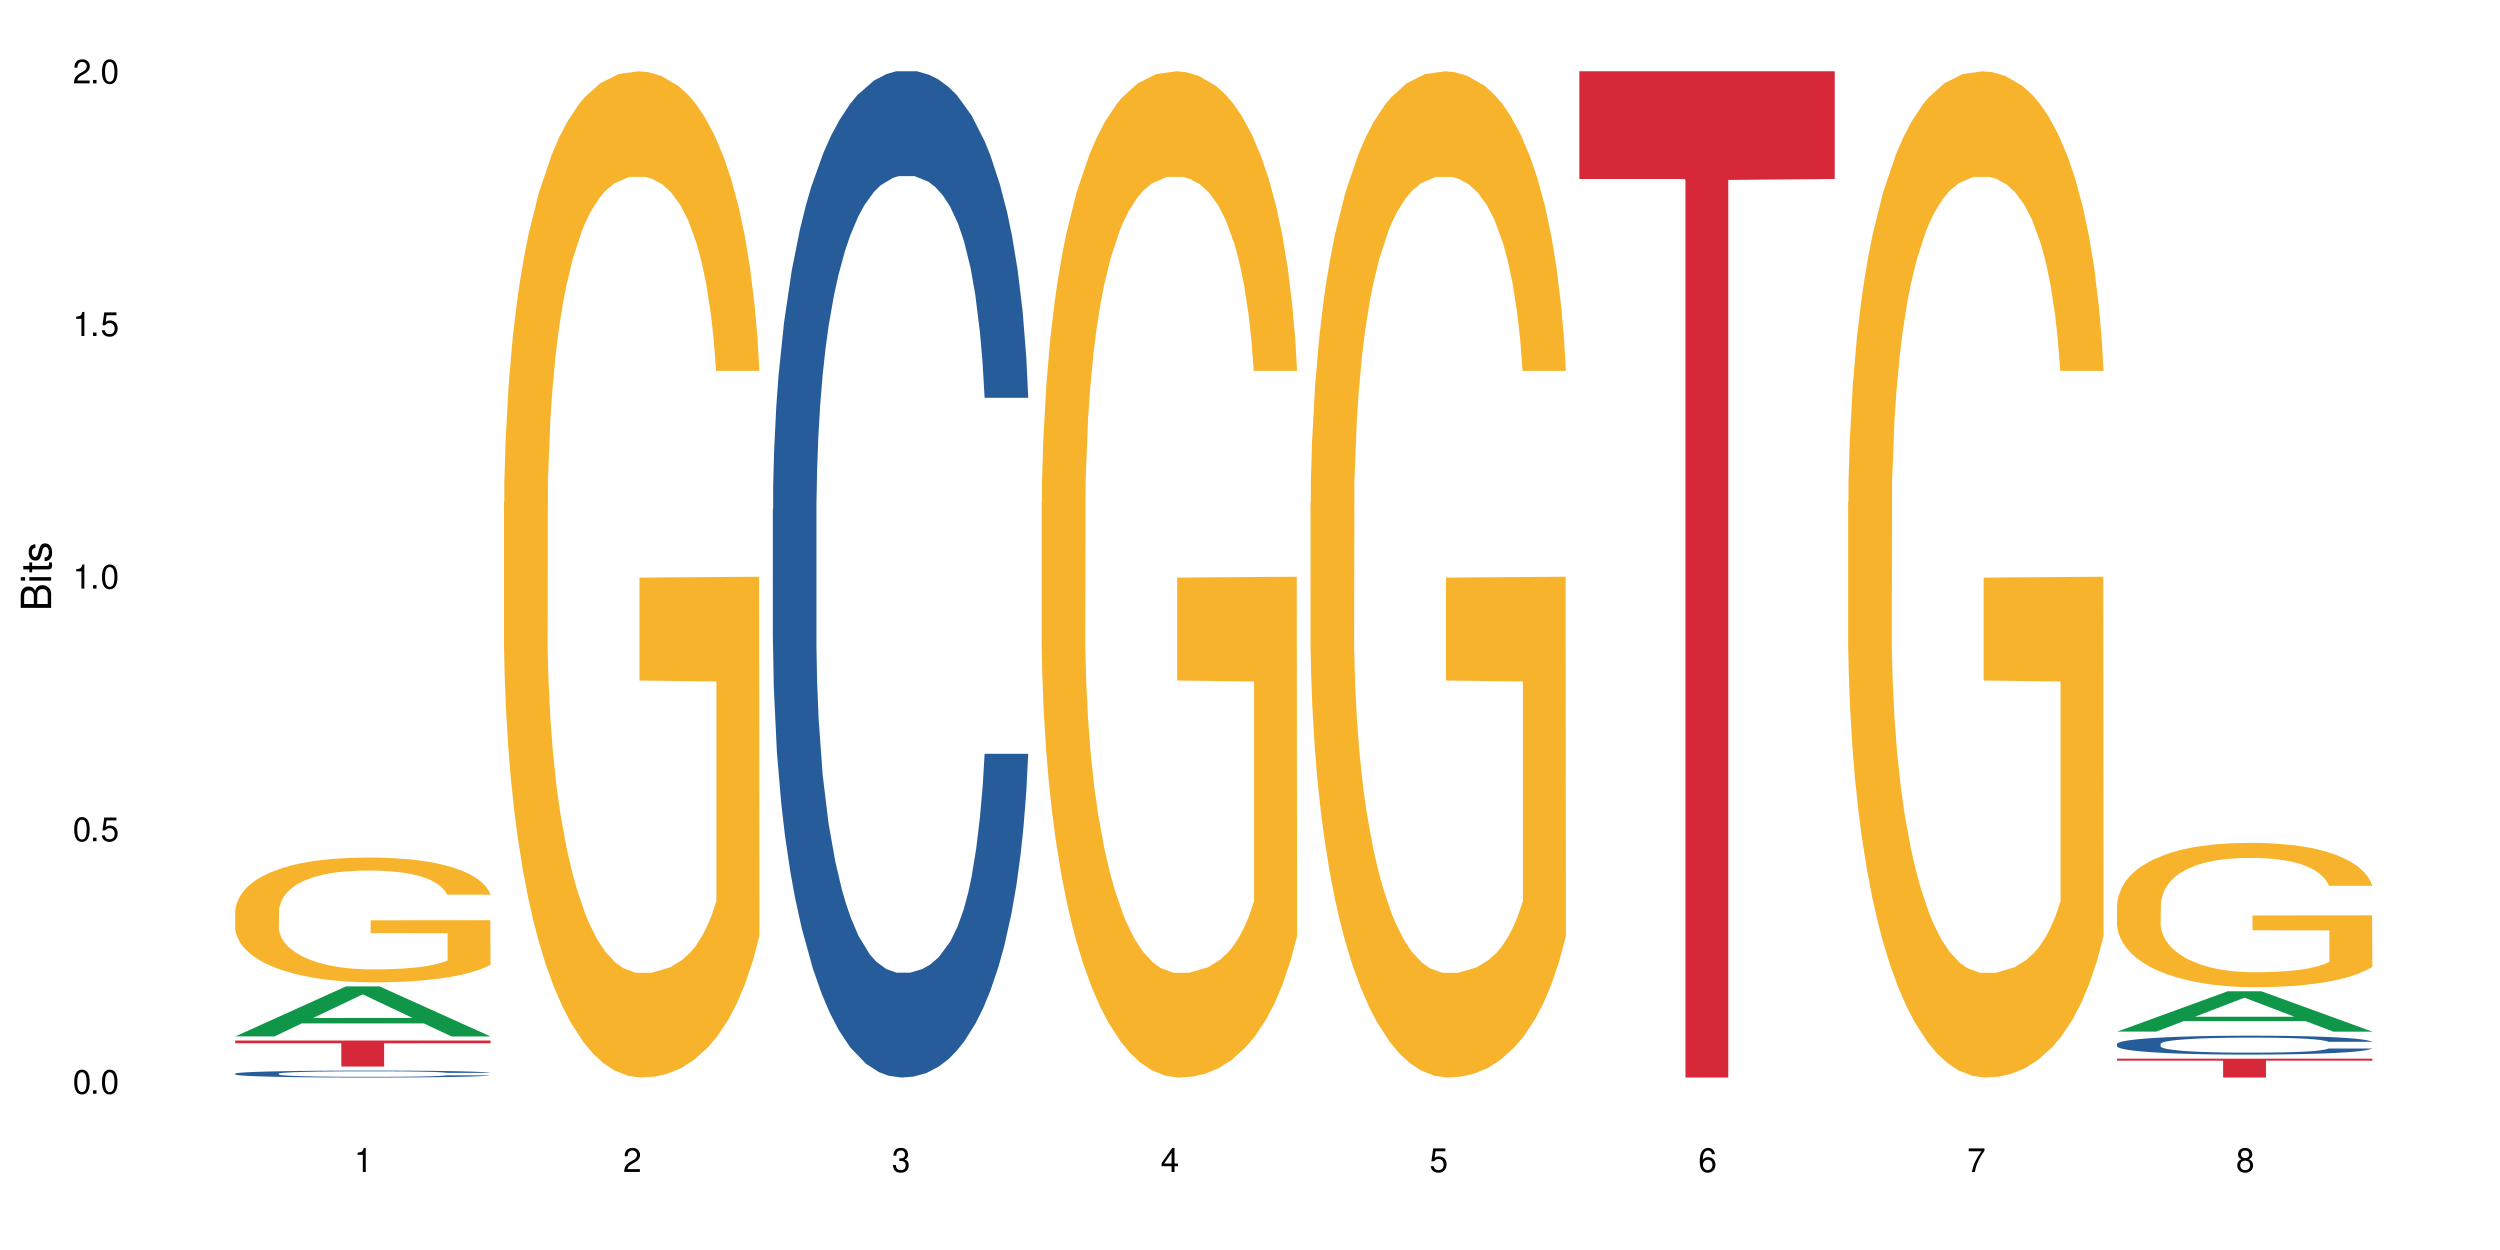 <?xml version="1.0" encoding="UTF-8"?>
<svg xmlns="http://www.w3.org/2000/svg" xmlns:xlink="http://www.w3.org/1999/xlink" width="720" height="360" viewBox="0 0 720 360">
<defs>
<g>
<g id="glyph-0-0">
</g>
<g id="glyph-0-1">
<path d="M 2.641 -6.938 C 2 -6.938 1.422 -6.656 1.078 -6.172 C 0.641 -5.562 0.406 -4.641 0.406 -3.359 C 0.406 -1.016 1.188 0.219 2.641 0.219 C 4.078 0.219 4.859 -1.016 4.859 -3.297 C 4.859 -4.641 4.656 -5.547 4.203 -6.172 C 3.844 -6.656 3.281 -6.938 2.641 -6.938 Z M 2.641 -6.188 C 3.547 -6.188 4 -5.25 4 -3.375 C 4 -1.406 3.562 -0.484 2.625 -0.484 C 1.734 -0.484 1.281 -1.438 1.281 -3.344 C 1.281 -5.25 1.734 -6.188 2.641 -6.188 Z M 2.641 -6.188 "/>
</g>
<g id="glyph-0-2">
<path d="M 1.828 -1 L 0.828 -1 L 0.828 0 L 1.828 0 Z M 1.828 -1 "/>
</g>
<g id="glyph-0-3">
<path d="M 4.562 -6.797 L 1.062 -6.797 L 0.547 -3.094 L 1.328 -3.094 C 1.719 -3.562 2.047 -3.734 2.578 -3.734 C 3.484 -3.734 4.062 -3.109 4.062 -2.094 C 4.062 -1.125 3.484 -0.531 2.578 -0.531 C 1.828 -0.531 1.375 -0.906 1.188 -1.672 L 0.328 -1.672 C 0.453 -1.109 0.547 -0.844 0.75 -0.594 C 1.125 -0.078 1.828 0.219 2.594 0.219 C 3.969 0.219 4.922 -0.781 4.922 -2.219 C 4.922 -3.562 4.031 -4.484 2.719 -4.484 C 2.25 -4.484 1.859 -4.359 1.469 -4.062 L 1.734 -5.969 L 4.562 -5.969 Z M 4.562 -6.797 "/>
</g>
<g id="glyph-0-4">
<path d="M 2.484 -4.938 L 2.484 0 L 3.328 0 L 3.328 -6.938 L 2.766 -6.938 C 2.469 -5.875 2.281 -5.734 0.984 -5.562 L 0.984 -4.938 Z M 2.484 -4.938 "/>
</g>
<g id="glyph-0-5">
<path d="M 4.859 -0.828 L 1.281 -0.828 C 1.359 -1.406 1.672 -1.781 2.5 -2.281 L 3.469 -2.828 C 4.406 -3.344 4.906 -4.062 4.906 -4.906 C 4.906 -5.484 4.672 -6.031 4.266 -6.406 C 3.859 -6.766 3.375 -6.938 2.719 -6.938 C 1.859 -6.938 1.219 -6.625 0.844 -6.031 C 0.609 -5.672 0.5 -5.234 0.484 -4.531 L 1.328 -4.531 C 1.359 -5.016 1.406 -5.281 1.531 -5.516 C 1.75 -5.938 2.188 -6.203 2.703 -6.203 C 3.469 -6.203 4.031 -5.641 4.031 -4.891 C 4.031 -4.344 3.719 -3.859 3.125 -3.516 L 2.234 -3 C 0.812 -2.172 0.406 -1.531 0.328 -0.016 L 4.859 -0.016 Z M 4.859 -0.828 "/>
</g>
<g id="glyph-0-6">
<path d="M 2.125 -3.188 L 2.578 -3.188 C 3.5 -3.188 3.984 -2.766 3.984 -1.922 C 3.984 -1.062 3.469 -0.531 2.594 -0.531 C 1.656 -0.531 1.203 -1 1.156 -2.016 L 0.312 -2.016 C 0.344 -1.453 0.438 -1.094 0.609 -0.781 C 0.953 -0.109 1.625 0.219 2.547 0.219 C 3.953 0.219 4.859 -0.625 4.859 -1.938 C 4.859 -2.828 4.516 -3.297 3.703 -3.594 C 4.344 -3.844 4.656 -4.328 4.656 -5.031 C 4.656 -6.219 3.875 -6.938 2.578 -6.938 C 1.203 -6.938 0.484 -6.172 0.453 -4.703 L 1.297 -4.703 C 1.312 -5.125 1.344 -5.359 1.453 -5.578 C 1.641 -5.969 2.062 -6.203 2.594 -6.203 C 3.344 -6.203 3.797 -5.75 3.797 -5 C 3.797 -4.516 3.609 -4.219 3.25 -4.047 C 3.016 -3.953 2.703 -3.922 2.125 -3.906 Z M 2.125 -3.188 "/>
</g>
<g id="glyph-0-7">
<path d="M 3.141 -1.672 L 3.141 0 L 3.984 0 L 3.984 -1.672 L 4.984 -1.672 L 4.984 -2.438 L 3.984 -2.438 L 3.984 -6.938 L 3.359 -6.938 L 0.266 -2.578 L 0.266 -1.672 Z M 3.141 -2.438 L 1 -2.438 L 3.141 -5.5 Z M 3.141 -2.438 "/>
</g>
<g id="glyph-0-8">
<path d="M 4.781 -5.125 C 4.609 -6.266 3.891 -6.938 2.844 -6.938 C 2.094 -6.938 1.422 -6.578 1.031 -5.953 C 0.594 -5.266 0.406 -4.422 0.406 -3.172 C 0.406 -2 0.578 -1.25 0.984 -0.641 C 1.359 -0.078 1.953 0.219 2.703 0.219 C 3.984 0.219 4.922 -0.75 4.922 -2.094 C 4.922 -3.375 4.062 -4.281 2.844 -4.281 C 2.172 -4.281 1.641 -4.031 1.281 -3.516 C 1.281 -5.234 1.828 -6.188 2.797 -6.188 C 3.391 -6.188 3.797 -5.797 3.938 -5.125 Z M 2.734 -3.531 C 3.547 -3.531 4.062 -2.953 4.062 -2.031 C 4.062 -1.156 3.484 -0.531 2.703 -0.531 C 1.922 -0.531 1.328 -1.188 1.328 -2.078 C 1.328 -2.938 1.906 -3.531 2.734 -3.531 Z M 2.734 -3.531 "/>
</g>
<g id="glyph-0-9">
<path d="M 4.984 -6.797 L 0.438 -6.797 L 0.438 -5.969 L 4.109 -5.969 C 2.5 -3.656 1.828 -2.234 1.328 0 L 2.219 0 C 2.594 -2.172 3.453 -4.047 4.984 -6.094 Z M 4.984 -6.797 "/>
</g>
<g id="glyph-0-10">
<path d="M 3.75 -3.656 C 4.469 -4.094 4.688 -4.438 4.688 -5.078 C 4.688 -6.172 3.844 -6.938 2.641 -6.938 C 1.438 -6.938 0.594 -6.172 0.594 -5.094 C 0.594 -4.438 0.812 -4.094 1.516 -3.656 C 0.734 -3.266 0.359 -2.703 0.359 -1.922 C 0.359 -0.656 1.281 0.219 2.641 0.219 C 3.984 0.219 4.922 -0.656 4.922 -1.922 C 4.922 -2.703 4.531 -3.266 3.75 -3.656 Z M 2.641 -6.188 C 3.359 -6.188 3.812 -5.75 3.812 -5.062 C 3.812 -4.406 3.344 -3.984 2.641 -3.984 C 1.922 -3.984 1.453 -4.406 1.453 -5.078 C 1.453 -5.75 1.922 -6.188 2.641 -6.188 Z M 2.641 -3.266 C 3.484 -3.266 4.062 -2.719 4.062 -1.906 C 4.062 -1.078 3.484 -0.531 2.625 -0.531 C 1.797 -0.531 1.219 -1.094 1.219 -1.906 C 1.219 -2.719 1.781 -3.266 2.641 -3.266 Z M 2.641 -3.266 "/>
</g>
<g id="glyph-1-0">
</g>
<g id="glyph-1-1">
<path d="M 0 -0.953 L 0 -4.891 C 0 -5.719 -0.234 -6.344 -0.734 -6.797 C -1.188 -7.234 -1.812 -7.469 -2.5 -7.469 C -3.547 -7.469 -4.188 -7 -4.625 -5.875 C -4.984 -6.688 -5.625 -7.094 -6.531 -7.094 C -7.172 -7.094 -7.734 -6.859 -8.141 -6.391 C -8.562 -5.922 -8.75 -5.344 -8.75 -4.5 L -8.75 -0.953 Z M -4.984 -2.062 L -7.766 -2.062 L -7.766 -4.219 C -7.766 -4.844 -7.688 -5.203 -7.453 -5.5 C -7.219 -5.812 -6.859 -5.969 -6.375 -5.969 C -5.891 -5.969 -5.531 -5.812 -5.297 -5.5 C -5.062 -5.203 -4.984 -4.844 -4.984 -4.219 Z M -0.984 -2.062 L -4 -2.062 L -4 -4.781 C -4 -5.766 -3.438 -6.359 -2.484 -6.359 C -1.547 -6.359 -0.984 -5.766 -0.984 -4.781 Z M -0.984 -2.062 "/>
</g>
<g id="glyph-1-2">
<path d="M -6.281 -1.797 L -6.281 -0.797 L 0 -0.797 L 0 -1.797 Z M -8.75 -1.797 L -8.75 -0.797 L -7.484 -0.797 L -7.484 -1.797 Z M -8.75 -1.797 "/>
</g>
<g id="glyph-1-3">
<path d="M -6.281 -3.047 L -6.281 -2.016 L -8.016 -2.016 L -8.016 -1.016 L -6.281 -1.016 L -6.281 -0.172 L -5.469 -0.172 L -5.469 -1.016 L -0.719 -1.016 C -0.078 -1.016 0.281 -1.453 0.281 -2.234 C 0.281 -2.5 0.25 -2.719 0.188 -3.047 L -0.641 -3.047 C -0.609 -2.906 -0.594 -2.766 -0.594 -2.562 C -0.594 -2.141 -0.719 -2.016 -1.156 -2.016 L -5.469 -2.016 L -5.469 -3.047 Z M -6.281 -3.047 "/>
</g>
<g id="glyph-1-4">
<path d="M -4.531 -5.25 C -5.766 -5.25 -6.469 -4.422 -6.469 -2.969 C -6.469 -1.516 -5.719 -0.562 -4.547 -0.562 C -3.562 -0.562 -3.094 -1.062 -2.734 -2.562 L -2.516 -3.484 C -2.344 -4.188 -2.094 -4.469 -1.641 -4.469 C -1.047 -4.469 -0.641 -3.875 -0.641 -3 C -0.641 -2.453 -0.797 -2 -1.062 -1.75 C -1.25 -1.594 -1.422 -1.531 -1.875 -1.469 L -1.875 -0.406 C -0.422 -0.453 0.281 -1.266 0.281 -2.922 C 0.281 -4.5 -0.5 -5.516 -1.719 -5.516 C -2.656 -5.516 -3.172 -4.984 -3.469 -3.734 L -3.703 -2.766 C -3.891 -1.953 -4.156 -1.609 -4.594 -1.609 C -5.188 -1.609 -5.547 -2.125 -5.547 -2.938 C -5.547 -3.75 -5.203 -4.172 -4.531 -4.203 Z M -4.531 -5.25 "/>
</g>
</g>
</defs>
<rect x="-72" y="-36" width="864" height="432" fill="rgb(100%, 100%, 100%)" fill-opacity="1"/>
<path fill-rule="nonzero" fill="rgb(6.275%, 58.824%, 28.235%)" fill-opacity="1" d="M 67.73 298.484 L 67.809 298.473 L 99.637 284.082 L 109.301 284.082 L 141.281 298.5 L 130.047 298.5 L 122.031 294.734 L 86.906 294.734 L 79.047 298.484 L 67.73 298.484 L 90.285 293.18 L 118.809 293.164 L 104.586 286.438 L 104.43 286.422 L 104.27 286.465 L 90.207 293.164 L 90.285 293.18 Z M 67.73 298.484 "/>
<path fill-rule="nonzero" fill="rgb(14.51%, 36.078%, 60%)" fill-opacity="1" d="M 67.73 309.199 L 67.82 309.199 L 67.82 309.156 L 68.09 309.086 L 68.719 308.996 L 69.344 308.938 L 70.961 308.828 L 73.203 308.723 L 75.535 308.645 L 77.238 308.594 L 78.766 308.559 L 82.262 308.492 L 84.504 308.457 L 86.926 308.426 L 89.887 308.395 L 92.039 308.375 L 96.883 308.348 L 100.469 308.332 L 103.25 308.328 L 109.262 308.328 L 112.848 308.336 L 115.449 308.344 L 118.32 308.359 L 120.742 308.375 L 124.957 308.414 L 128.727 308.469 L 130.43 308.496 L 133.121 308.555 L 135.184 308.609 L 136.617 308.656 L 138.234 308.723 L 139.668 308.805 L 140.746 308.898 L 141.281 308.977 L 128.727 308.977 L 128.098 308.906 L 127.379 308.848 L 126.035 308.773 L 124.688 308.719 L 122.805 308.668 L 121.102 308.633 L 118.77 308.598 L 116.707 308.574 L 114.555 308.559 L 112.488 308.547 L 108.543 308.535 L 103.969 308.535 L 102.266 308.539 L 98.766 308.555 L 96.883 308.566 L 94.191 308.594 L 92.309 308.617 L 90.066 308.652 L 88.539 308.684 L 86.656 308.734 L 85.312 308.773 L 83.785 308.836 L 82.891 308.883 L 82.082 308.934 L 81.363 308.992 L 80.828 309.059 L 80.469 309.125 L 80.289 309.191 L 80.289 309.477 L 80.469 309.539 L 80.918 309.617 L 82.082 309.73 L 83.785 309.828 L 85.762 309.902 L 87.645 309.957 L 88.719 309.984 L 90.156 310.012 L 92.398 310.051 L 95.629 310.086 L 97.512 310.102 L 100.383 310.117 L 103.34 310.125 L 107.289 310.125 L 110.785 310.117 L 113.117 310.105 L 115.539 310.094 L 118.859 310.062 L 120.922 310.031 L 122.715 309.996 L 124.062 309.961 L 124.957 309.934 L 126.305 309.875 L 127.379 309.812 L 128.188 309.75 L 128.727 309.688 L 141.281 309.688 L 140.746 309.762 L 139.938 309.832 L 139.129 309.887 L 137.875 309.949 L 136.441 310.008 L 134.375 310.07 L 132.672 310.113 L 130.43 310.16 L 128.367 310.191 L 126.125 310.223 L 122.805 310.262 L 120.652 310.281 L 118.32 310.297 L 115.539 310.309 L 112.043 310.324 L 108.273 310.332 L 104.777 310.332 L 101.008 310.328 L 98.227 310.32 L 94.551 310.305 L 89.977 310.273 L 86.656 310.238 L 84.055 310.203 L 81.812 310.164 L 79.301 310.117 L 76.074 310.035 L 74.098 309.973 L 72.754 309.922 L 71.23 309.852 L 70.152 309.785 L 68.898 309.684 L 68 309.555 L 67.73 309.453 Z M 67.73 309.199 "/>
<path fill-rule="nonzero" fill="rgb(96.863%, 70.196%, 16.863%)" fill-opacity="1" d="M 67.73 262.363 L 67.82 262.332 L 67.82 261.676 L 68.18 260.195 L 69.078 258.16 L 70.242 256.488 L 71.5 255.172 L 72.305 254.484 L 73.652 253.5 L 74.816 252.777 L 77.777 251.301 L 81.543 249.922 L 83.609 249.328 L 85.941 248.77 L 89.258 248.148 L 90.785 247.918 L 95.449 247.391 L 100.738 247.062 L 106.57 246.965 L 109.262 247 L 112.938 247.129 L 117.961 247.492 L 120.832 247.82 L 123.074 248.148 L 125.406 248.574 L 128.277 249.23 L 130.969 250.02 L 133.121 250.809 L 135.273 251.793 L 137.066 252.844 L 138.594 253.992 L 139.938 255.371 L 140.746 256.52 L 141.281 257.668 L 128.816 257.668 L 128.098 256.52 L 127.289 255.633 L 125.945 254.551 L 124.598 253.762 L 123.254 253.137 L 120.742 252.285 L 118.59 251.758 L 115.898 251.301 L 113.297 251.004 L 110.336 250.809 L 108.543 250.742 L 103.789 250.742 L 99.484 250.973 L 96.973 251.234 L 95.18 251.496 L 92.668 251.988 L 91.141 252.383 L 90.246 252.645 L 87.555 253.664 L 85.762 254.582 L 84.773 255.207 L 83.52 256.191 L 82.621 257.078 L 81.633 258.391 L 81.098 259.375 L 80.379 261.609 L 80.289 267.52 L 80.559 268.766 L 81.098 270.113 L 81.812 271.293 L 82.891 272.543 L 83.965 273.492 L 85.852 274.773 L 87.465 275.629 L 88.719 276.188 L 91.141 277.074 L 92.129 277.367 L 94.461 277.957 L 96.883 278.418 L 99.844 278.812 L 102.086 279.008 L 105.672 279.172 L 110.246 279.172 L 115.629 278.977 L 119.039 278.715 L 121.371 278.453 L 122.895 278.223 L 124.777 277.859 L 126.125 277.531 L 127.379 277.172 L 128.906 276.613 L 128.906 268.766 L 106.75 268.734 L 106.75 265.055 L 141.195 265.023 L 141.281 277.859 L 139.398 278.746 L 137.066 279.602 L 134.824 280.258 L 132.492 280.816 L 129.176 281.438 L 126.484 281.832 L 122.355 282.293 L 118.59 282.59 L 114.645 282.785 L 111.145 282.883 L 107.02 282.918 L 103.34 282.852 L 99.395 282.652 L 96.254 282.391 L 93.383 282.062 L 90.516 281.637 L 86.926 280.945 L 84.594 280.387 L 82.172 279.699 L 79.75 278.879 L 77.598 277.992 L 76.164 277.301 L 74.727 276.516 L 73.203 275.531 L 71.766 274.414 L 70.691 273.395 L 69.703 272.246 L 68.988 271.164 L 68.27 269.684 L 67.91 268.504 L 67.73 267.484 Z M 67.73 262.363 "/>
<path fill-rule="nonzero" fill="rgb(83.922%, 15.686%, 22.353%)" fill-opacity="1" d="M 67.73 299.664 L 141.281 299.664 L 141.281 300.465 L 110.629 300.473 L 110.629 307.164 L 98.297 307.164 L 98.297 300.48 L 98.117 300.465 L 67.73 300.465 Z M 67.73 299.664 "/>
<path fill-rule="nonzero" fill="rgb(96.863%, 70.196%, 16.863%)" fill-opacity="1" d="M 145.156 144.652 L 145.242 144.387 L 145.242 139.094 L 145.602 127.184 L 146.5 110.777 L 147.664 97.277 L 148.922 86.691 L 149.73 81.133 L 151.074 73.195 L 152.242 67.371 L 155.199 55.461 L 158.969 44.348 L 161.031 39.582 L 163.363 35.082 L 166.684 30.055 L 168.207 28.203 L 172.871 23.965 L 178.164 21.32 L 183.992 20.527 L 186.684 20.789 L 190.363 21.848 L 195.387 24.762 L 198.254 27.406 L 200.496 30.055 L 202.828 33.496 L 205.699 38.789 L 208.391 45.141 L 210.543 51.492 L 212.695 59.43 L 214.492 67.902 L 216.016 77.164 L 217.359 88.281 L 218.168 97.543 L 218.707 106.805 L 206.238 106.805 L 205.52 97.543 L 204.715 90.398 L 203.367 81.664 L 202.023 75.312 L 200.676 70.281 L 198.164 63.402 L 196.012 59.168 L 193.32 55.461 L 190.723 53.078 L 187.762 51.492 L 185.969 50.961 L 181.211 50.961 L 176.906 52.816 L 174.395 54.934 L 172.602 57.051 L 170.09 61.02 L 168.566 64.195 L 167.668 66.312 L 164.977 74.516 L 163.184 81.93 L 162.195 86.957 L 160.941 94.898 L 160.043 102.043 L 159.059 112.629 L 158.52 120.57 L 157.801 138.566 L 157.711 186.207 L 157.98 196.262 L 158.52 207.113 L 159.238 216.641 L 160.312 226.699 L 161.391 234.375 L 163.273 244.695 L 164.887 251.578 L 166.145 256.078 L 168.566 263.223 L 169.551 265.605 L 171.883 270.367 L 174.305 274.074 L 177.266 277.25 L 179.508 278.836 L 183.098 280.16 L 187.672 280.16 L 193.055 278.574 L 196.461 276.457 L 198.793 274.34 L 200.32 272.484 L 202.203 269.574 L 203.547 266.926 L 204.805 264.016 L 206.328 259.516 L 206.328 196.262 L 184.172 195.996 L 184.172 166.355 L 218.617 166.09 L 218.707 269.574 L 216.824 276.719 L 214.492 283.602 L 212.25 288.895 L 209.918 293.395 L 206.598 298.422 L 203.906 301.598 L 199.781 305.305 L 196.012 307.688 L 192.066 309.273 L 188.566 310.066 L 184.441 310.332 L 180.766 309.805 L 176.816 308.215 L 173.68 306.098 L 170.809 303.453 L 167.938 300.012 L 164.352 294.453 L 162.016 289.953 L 159.594 284.395 L 157.172 277.777 L 155.02 270.633 L 153.586 265.074 L 152.152 258.723 L 150.625 250.781 L 149.191 241.785 L 148.113 233.578 L 147.129 224.316 L 146.41 215.582 L 145.691 203.672 L 145.332 194.145 L 145.156 185.941 Z M 145.156 144.652 "/>
<path fill-rule="nonzero" fill="rgb(14.51%, 36.078%, 60%)" fill-opacity="1" d="M 222.578 146.621 L 222.668 146.355 L 222.668 140 L 222.938 129.934 L 223.562 117.215 L 224.191 108.477 L 225.809 92.844 L 228.051 77.746 L 230.383 66.09 L 232.086 59.203 L 233.609 53.902 L 237.109 44.102 L 239.352 39.07 L 241.773 34.566 L 244.734 30.062 L 246.887 27.414 L 251.73 23.176 L 255.316 21.32 L 258.098 20.527 L 264.109 20.527 L 267.695 21.586 L 270.297 22.91 L 273.168 25.031 L 275.59 27.414 L 279.805 33.242 L 283.57 40.66 L 285.277 44.898 L 287.969 53.109 L 290.031 61.055 L 291.465 67.945 L 293.082 77.746 L 294.516 89.668 L 295.59 103.176 L 296.129 114.566 L 283.57 114.566 L 282.945 103.973 L 282.227 95.758 L 280.883 84.898 L 279.535 77.215 L 277.652 69.535 L 275.949 64.5 L 273.617 59.469 L 271.551 56.289 L 269.398 53.902 L 267.336 52.316 L 263.391 50.727 L 258.816 50.727 L 257.109 51.254 L 253.613 53.375 L 251.73 55.23 L 249.039 58.938 L 247.156 62.383 L 244.914 67.68 L 243.387 72.184 L 241.504 79.07 L 240.16 85.164 L 238.633 93.906 L 237.738 100.527 L 236.93 107.945 L 236.211 116.688 L 235.672 125.957 L 235.316 135.762 L 235.137 145.297 L 235.137 186.355 L 235.316 195.895 L 235.762 207.02 L 236.93 223.18 L 238.633 237.219 L 240.605 248.344 L 242.492 256.293 L 243.566 260 L 245.004 264.238 L 247.246 269.535 L 250.473 274.836 L 252.355 276.953 L 255.227 279.074 L 258.188 280.133 L 262.133 280.133 L 265.633 279.074 L 267.965 277.75 L 270.387 275.629 L 273.707 271.125 L 275.77 266.887 L 277.562 261.855 L 278.906 256.82 L 279.805 252.582 L 281.148 244.371 L 282.227 235.363 L 283.035 226.094 L 283.57 217.086 L 296.129 217.086 L 295.59 227.684 L 294.785 238.012 L 293.977 245.695 L 292.723 254.969 L 291.285 263.18 L 289.223 272.449 L 287.52 278.543 L 285.277 285.168 L 283.215 290.199 L 280.973 294.703 L 277.652 300 L 275.5 302.648 L 273.168 305.035 L 270.387 307.152 L 266.887 309.008 L 263.121 310.066 L 259.621 310.332 L 255.855 309.801 L 253.074 308.742 L 249.398 306.359 L 244.824 301.59 L 241.504 296.559 L 238.902 291.523 L 236.66 286.227 L 234.148 279.074 L 230.918 267.418 L 228.945 258.41 L 227.602 250.992 L 226.074 240.664 L 225 231.391 L 223.742 216.555 L 222.848 197.746 L 222.578 183.18 Z M 222.578 146.621 "/>
<path fill-rule="nonzero" fill="rgb(96.863%, 70.196%, 16.863%)" fill-opacity="1" d="M 300 144.652 L 300.09 144.387 L 300.09 139.094 L 300.449 127.184 L 301.348 110.777 L 302.512 97.277 L 303.77 86.691 L 304.574 81.133 L 305.922 73.195 L 307.086 67.371 L 310.047 55.461 L 313.816 44.348 L 315.879 39.582 L 318.211 35.082 L 321.527 30.055 L 323.055 28.203 L 327.719 23.965 L 333.012 21.32 L 338.84 20.527 L 341.531 20.789 L 345.207 21.848 L 350.23 24.762 L 353.102 27.406 L 355.344 30.055 L 357.676 33.496 L 360.547 38.789 L 363.238 45.141 L 365.391 51.492 L 367.543 59.43 L 369.336 67.902 L 370.863 77.164 L 372.207 88.281 L 373.016 97.543 L 373.555 106.805 L 361.086 106.805 L 360.367 97.543 L 359.559 90.398 L 358.215 81.664 L 356.871 75.312 L 355.523 70.281 L 353.012 63.402 L 350.859 59.168 L 348.168 55.461 L 345.566 53.078 L 342.609 51.492 L 340.812 50.961 L 336.059 50.961 L 331.754 52.816 L 329.242 54.934 L 327.449 57.051 L 324.938 61.02 L 323.414 64.195 L 322.516 66.312 L 319.824 74.516 L 318.031 81.93 L 317.043 86.957 L 315.789 94.898 L 314.891 102.043 L 313.902 112.629 L 313.367 120.57 L 312.648 138.566 L 312.559 186.207 L 312.828 196.262 L 313.367 207.113 L 314.082 216.641 L 315.16 226.699 L 316.234 234.375 L 318.121 244.695 L 319.734 251.578 L 320.992 256.078 L 323.414 263.223 L 324.398 265.605 L 326.73 270.367 L 329.152 274.074 L 332.113 277.25 L 334.355 278.836 L 337.941 280.16 L 342.52 280.16 L 347.898 278.574 L 351.309 276.457 L 353.641 274.34 L 355.164 272.484 L 357.047 269.574 L 358.395 266.926 L 359.648 264.016 L 361.176 259.516 L 361.176 196.262 L 339.02 195.996 L 339.02 166.355 L 373.465 166.09 L 373.555 269.574 L 371.668 276.719 L 369.336 283.602 L 367.094 288.895 L 364.762 293.395 L 361.445 298.422 L 358.754 301.598 L 354.629 305.305 L 350.859 307.688 L 346.914 309.273 L 343.414 310.066 L 339.289 310.332 L 335.609 309.805 L 331.664 308.215 L 328.523 306.098 L 325.656 303.453 L 322.785 300.012 L 319.195 294.453 L 316.863 289.953 L 314.441 284.395 L 312.02 277.777 L 309.867 270.633 L 308.434 265.074 L 306.996 258.723 L 305.473 250.781 L 304.039 241.785 L 302.961 233.578 L 301.973 224.316 L 301.258 215.582 L 300.539 203.672 L 300.18 194.145 L 300 185.941 Z M 300 144.652 "/>
<path fill-rule="nonzero" fill="rgb(96.863%, 70.196%, 16.863%)" fill-opacity="1" d="M 377.426 144.652 L 377.516 144.387 L 377.516 139.094 L 377.871 127.184 L 378.77 110.777 L 379.938 97.277 L 381.191 86.691 L 382 81.133 L 383.344 73.195 L 384.512 67.371 L 387.469 55.461 L 391.238 44.348 L 393.301 39.582 L 395.633 35.082 L 398.953 30.055 L 400.477 28.203 L 405.141 23.965 L 410.434 21.32 L 416.262 20.527 L 418.953 20.789 L 422.633 21.848 L 427.656 24.762 L 430.527 27.406 L 432.77 30.055 L 435.102 33.496 L 437.969 38.789 L 440.66 45.141 L 442.812 51.492 L 444.969 59.43 L 446.762 67.902 L 448.285 77.164 L 449.633 88.281 L 450.438 97.543 L 450.977 106.805 L 438.508 106.805 L 437.789 97.543 L 436.984 90.398 L 435.637 81.664 L 434.293 75.312 L 432.949 70.281 L 430.438 63.402 L 428.281 59.168 L 425.594 55.461 L 422.992 53.078 L 420.031 51.492 L 418.238 50.961 L 413.484 50.961 L 409.176 52.816 L 406.664 54.934 L 404.871 57.051 L 402.359 61.02 L 400.836 64.195 L 399.938 66.312 L 397.246 74.516 L 395.453 81.93 L 394.469 86.957 L 393.211 94.898 L 392.312 102.043 L 391.328 112.629 L 390.789 120.57 L 390.07 138.566 L 389.98 186.207 L 390.25 196.262 L 390.789 207.113 L 391.508 216.641 L 392.582 226.699 L 393.66 234.375 L 395.543 244.695 L 397.156 251.578 L 398.414 256.078 L 400.836 263.223 L 401.82 265.605 L 404.156 270.367 L 406.574 274.074 L 409.535 277.25 L 411.777 278.836 L 415.367 280.16 L 419.941 280.16 L 425.324 278.574 L 428.73 276.457 L 431.062 274.34 L 432.59 272.484 L 434.473 269.574 L 435.816 266.926 L 437.074 264.016 L 438.598 259.516 L 438.598 196.262 L 416.441 195.996 L 416.441 166.355 L 450.887 166.09 L 450.977 269.574 L 449.094 276.719 L 446.762 283.602 L 444.52 288.895 L 442.188 293.395 L 438.867 298.422 L 436.176 301.598 L 432.051 305.305 L 428.281 307.688 L 424.336 309.273 L 420.84 310.066 L 416.711 310.332 L 413.035 309.805 L 409.086 308.215 L 405.949 306.098 L 403.078 303.453 L 400.207 300.012 L 396.621 294.453 L 394.289 289.953 L 391.867 284.395 L 389.445 277.777 L 387.293 270.633 L 385.855 265.074 L 384.422 258.723 L 382.895 250.781 L 381.461 241.785 L 380.383 233.578 L 379.398 224.316 L 378.68 215.582 L 377.961 203.672 L 377.605 194.145 L 377.426 185.941 Z M 377.426 144.652 "/>
<path fill-rule="nonzero" fill="rgb(83.922%, 15.686%, 22.353%)" fill-opacity="1" d="M 454.848 20.527 L 528.398 20.527 L 528.398 51.547 L 497.746 51.82 L 497.746 310.332 L 485.414 310.332 L 485.414 52.094 L 485.234 51.547 L 454.848 51.547 Z M 454.848 20.527 "/>
<path fill-rule="nonzero" fill="rgb(96.863%, 70.196%, 16.863%)" fill-opacity="1" d="M 532.27 144.652 L 532.359 144.387 L 532.359 139.094 L 532.719 127.184 L 533.617 110.777 L 534.781 97.277 L 536.039 86.691 L 536.844 81.133 L 538.191 73.195 L 539.355 67.371 L 542.316 55.461 L 546.086 44.348 L 548.148 39.582 L 550.48 35.082 L 553.797 30.055 L 555.324 28.203 L 559.988 23.965 L 565.281 21.32 L 571.109 20.527 L 573.801 20.789 L 577.48 21.848 L 582.5 24.762 L 585.371 27.406 L 587.613 30.055 L 589.945 33.496 L 592.816 38.789 L 595.508 45.141 L 597.66 51.492 L 599.812 59.43 L 601.609 67.902 L 603.133 77.164 L 604.477 88.281 L 605.285 97.543 L 605.824 106.805 L 593.355 106.805 L 592.637 97.543 L 591.832 90.398 L 590.484 81.664 L 589.141 75.312 L 587.793 70.281 L 585.281 63.402 L 583.129 59.168 L 580.438 55.461 L 577.836 53.078 L 574.879 51.492 L 573.082 50.961 L 568.328 50.961 L 564.023 52.816 L 561.512 54.934 L 559.719 57.051 L 557.207 61.02 L 555.684 64.195 L 554.785 66.312 L 552.094 74.516 L 550.301 81.93 L 549.312 86.957 L 548.059 94.898 L 547.16 102.043 L 546.176 112.629 L 545.637 120.57 L 544.918 138.566 L 544.828 186.207 L 545.098 196.262 L 545.637 207.113 L 546.355 216.641 L 547.43 226.699 L 548.508 234.375 L 550.391 244.695 L 552.004 251.578 L 553.262 256.078 L 555.684 263.223 L 556.668 265.605 L 559 270.367 L 561.422 274.074 L 564.383 277.25 L 566.625 278.836 L 570.215 280.16 L 574.789 280.16 L 580.168 278.574 L 583.578 276.457 L 585.91 274.34 L 587.434 272.484 L 589.32 269.574 L 590.664 266.926 L 591.922 264.016 L 593.445 259.516 L 593.445 196.262 L 571.289 195.996 L 571.289 166.355 L 605.734 166.09 L 605.824 269.574 L 603.941 276.719 L 601.609 283.602 L 599.363 288.895 L 597.031 293.395 L 593.715 298.422 L 591.023 301.598 L 586.898 305.305 L 583.129 307.688 L 579.184 309.273 L 575.684 310.066 L 571.559 310.332 L 567.883 309.805 L 563.934 308.215 L 560.797 306.098 L 557.926 303.453 L 555.055 300.012 L 551.465 294.453 L 549.133 289.953 L 546.711 284.395 L 544.289 277.777 L 542.137 270.633 L 540.703 265.074 L 539.266 258.723 L 537.742 250.781 L 536.309 241.785 L 535.23 233.578 L 534.246 224.316 L 533.527 215.582 L 532.809 203.672 L 532.449 194.145 L 532.27 185.941 Z M 532.27 144.652 "/>
<path fill-rule="nonzero" fill="rgb(6.275%, 58.824%, 28.235%)" fill-opacity="1" d="M 609.695 297.105 L 609.773 297.098 L 641.598 285.48 L 651.266 285.48 L 683.246 297.117 L 672.008 297.117 L 663.996 294.078 L 628.867 294.078 L 621.012 297.105 L 609.695 297.105 L 632.246 292.824 L 660.773 292.812 L 646.551 287.383 L 646.391 287.371 L 646.234 287.402 L 632.168 292.812 L 632.246 292.824 Z M 609.695 297.105 "/>
<path fill-rule="nonzero" fill="rgb(14.51%, 36.078%, 60%)" fill-opacity="1" d="M 609.695 300.648 L 609.785 300.645 L 609.785 300.527 L 610.055 300.336 L 610.68 300.098 L 611.309 299.934 L 612.922 299.641 L 615.164 299.355 L 617.5 299.137 L 619.203 299.008 L 620.727 298.91 L 624.227 298.723 L 626.469 298.629 L 628.891 298.547 L 631.852 298.461 L 634.004 298.41 L 638.848 298.332 L 642.434 298.297 L 645.215 298.281 L 651.223 298.281 L 654.812 298.301 L 657.414 298.328 L 660.285 298.367 L 662.707 298.41 L 666.922 298.52 L 670.688 298.66 L 672.395 298.738 L 675.086 298.895 L 677.148 299.043 L 678.582 299.172 L 680.195 299.355 L 681.633 299.582 L 682.707 299.836 L 683.246 300.047 L 670.688 300.047 L 670.062 299.848 L 669.344 299.695 L 667.996 299.492 L 666.652 299.348 L 664.77 299.203 L 663.066 299.109 L 660.734 299.012 L 658.668 298.953 L 656.516 298.91 L 654.453 298.879 L 650.508 298.848 L 645.934 298.848 L 644.227 298.859 L 640.73 298.898 L 638.848 298.934 L 636.156 299.004 L 634.273 299.066 L 632.027 299.168 L 630.504 299.25 L 628.621 299.383 L 627.273 299.496 L 625.75 299.66 L 624.852 299.785 L 624.047 299.922 L 623.328 300.086 L 622.789 300.262 L 622.43 300.445 L 622.254 300.625 L 622.254 301.395 L 622.43 301.574 L 622.879 301.785 L 624.047 302.09 L 625.75 302.352 L 627.723 302.562 L 629.605 302.711 L 630.684 302.781 L 632.117 302.859 L 634.363 302.957 L 637.59 303.059 L 639.473 303.098 L 642.344 303.137 L 645.305 303.156 L 649.25 303.156 L 652.75 303.137 L 655.082 303.113 L 657.504 303.074 L 660.82 302.988 L 662.887 302.91 L 664.68 302.816 L 666.023 302.719 L 666.922 302.641 L 668.266 302.484 L 669.344 302.316 L 670.152 302.145 L 670.688 301.973 L 683.246 301.973 L 682.707 302.172 L 681.902 302.367 L 681.094 302.512 L 679.84 302.684 L 678.402 302.84 L 676.34 303.012 L 674.637 303.129 L 672.395 303.254 L 670.332 303.348 L 668.086 303.43 L 664.77 303.531 L 662.617 303.582 L 660.285 303.625 L 657.504 303.664 L 654.004 303.699 L 650.238 303.719 L 646.738 303.727 L 642.973 303.715 L 640.191 303.695 L 636.516 303.652 L 631.941 303.562 L 628.621 303.465 L 626.02 303.371 L 623.777 303.273 L 621.266 303.137 L 618.035 302.918 L 616.062 302.75 L 614.719 302.609 L 613.191 302.418 L 612.117 302.242 L 610.859 301.965 L 609.965 301.609 L 609.695 301.336 Z M 609.695 300.648 "/>
<path fill-rule="nonzero" fill="rgb(96.863%, 70.196%, 16.863%)" fill-opacity="1" d="M 609.695 260.547 L 609.785 260.508 L 609.785 259.75 L 610.145 258.039 L 611.039 255.688 L 612.207 253.75 L 613.461 252.23 L 614.27 251.434 L 615.613 250.293 L 616.781 249.461 L 619.742 247.75 L 623.508 246.156 L 625.57 245.473 L 627.902 244.828 L 631.223 244.105 L 632.746 243.84 L 637.41 243.23 L 642.703 242.852 L 648.535 242.738 L 651.223 242.777 L 654.902 242.93 L 659.926 243.348 L 662.797 243.727 L 665.039 244.105 L 667.371 244.598 L 670.242 245.359 L 672.93 246.27 L 675.086 247.18 L 677.238 248.32 L 679.031 249.535 L 680.555 250.863 L 681.902 252.461 L 682.707 253.789 L 683.246 255.117 L 670.777 255.117 L 670.062 253.789 L 669.254 252.762 L 667.91 251.512 L 666.562 250.598 L 665.219 249.879 L 662.707 248.891 L 660.555 248.281 L 657.863 247.75 L 655.262 247.41 L 652.301 247.18 L 650.508 247.105 L 645.754 247.105 L 641.449 247.371 L 638.938 247.676 L 637.141 247.98 L 634.629 248.547 L 633.105 249.004 L 632.207 249.309 L 629.52 250.484 L 627.723 251.547 L 626.738 252.27 L 625.48 253.41 L 624.586 254.434 L 623.598 255.953 L 623.059 257.09 L 622.344 259.672 L 622.254 266.508 L 622.52 267.949 L 623.059 269.508 L 623.777 270.875 L 624.852 272.316 L 625.93 273.418 L 627.812 274.898 L 629.43 275.887 L 630.684 276.531 L 633.105 277.559 L 634.094 277.898 L 636.426 278.582 L 638.848 279.113 L 641.805 279.57 L 644.047 279.797 L 647.637 279.988 L 652.211 279.988 L 657.594 279.758 L 661 279.457 L 663.332 279.152 L 664.859 278.887 L 666.742 278.469 L 668.086 278.09 L 669.344 277.672 L 670.867 277.027 L 670.867 267.949 L 648.715 267.914 L 648.715 263.66 L 683.156 263.621 L 683.246 278.469 L 681.363 279.492 L 679.031 280.48 L 676.789 281.242 L 674.457 281.887 L 671.137 282.605 L 668.445 283.062 L 664.32 283.594 L 660.555 283.938 L 656.605 284.164 L 653.109 284.277 L 648.98 284.316 L 645.305 284.238 L 641.359 284.012 L 638.219 283.707 L 635.348 283.328 L 632.477 282.836 L 628.891 282.039 L 626.559 281.391 L 624.137 280.594 L 621.715 279.645 L 619.562 278.621 L 618.125 277.824 L 616.691 276.91 L 615.164 275.773 L 613.73 274.48 L 612.656 273.305 L 611.668 271.977 L 610.949 270.723 L 610.234 269.016 L 609.875 267.648 L 609.695 266.469 Z M 609.695 260.547 "/>
<path fill-rule="nonzero" fill="rgb(83.922%, 15.686%, 22.353%)" fill-opacity="1" d="M 609.695 304.891 L 683.246 304.891 L 683.246 305.473 L 652.594 305.477 L 652.594 310.332 L 640.258 310.332 L 640.258 305.48 L 640.082 305.473 L 609.695 305.473 Z M 609.695 304.891 "/>
<g fill="rgb(0%, 0%, 0%)" fill-opacity="1">
<use xlink:href="#glyph-0-1" x="20.965" y="314.993"/>
<use xlink:href="#glyph-0-2" x="25.965" y="314.993"/>
<use xlink:href="#glyph-0-1" x="28.965" y="314.993"/>
</g>
<g fill="rgb(0%, 0%, 0%)" fill-opacity="1">
<use xlink:href="#glyph-0-1" x="20.965" y="242.251"/>
<use xlink:href="#glyph-0-2" x="25.965" y="242.251"/>
<use xlink:href="#glyph-0-3" x="28.965" y="242.251"/>
</g>
<g fill="rgb(0%, 0%, 0%)" fill-opacity="1">
<use xlink:href="#glyph-0-4" x="20.965" y="169.509"/>
<use xlink:href="#glyph-0-2" x="25.965" y="169.509"/>
<use xlink:href="#glyph-0-1" x="28.965" y="169.509"/>
</g>
<g fill="rgb(0%, 0%, 0%)" fill-opacity="1">
<use xlink:href="#glyph-0-4" x="20.965" y="96.767"/>
<use xlink:href="#glyph-0-2" x="25.965" y="96.767"/>
<use xlink:href="#glyph-0-3" x="28.965" y="96.767"/>
</g>
<g fill="rgb(0%, 0%, 0%)" fill-opacity="1">
<use xlink:href="#glyph-0-5" x="20.965" y="24.024"/>
<use xlink:href="#glyph-0-2" x="25.965" y="24.024"/>
<use xlink:href="#glyph-0-1" x="28.965" y="24.024"/>
</g>
<g fill="rgb(0%, 0%, 0%)" fill-opacity="1">
<use xlink:href="#glyph-0-4" x="102.008" y="337.532"/>
</g>
<g fill="rgb(0%, 0%, 0%)" fill-opacity="1">
<use xlink:href="#glyph-0-5" x="179.43" y="337.532"/>
</g>
<g fill="rgb(0%, 0%, 0%)" fill-opacity="1">
<use xlink:href="#glyph-0-6" x="256.855" y="337.532"/>
</g>
<g fill="rgb(0%, 0%, 0%)" fill-opacity="1">
<use xlink:href="#glyph-0-7" x="334.277" y="337.532"/>
</g>
<g fill="rgb(0%, 0%, 0%)" fill-opacity="1">
<use xlink:href="#glyph-0-3" x="411.699" y="337.532"/>
</g>
<g fill="rgb(0%, 0%, 0%)" fill-opacity="1">
<use xlink:href="#glyph-0-8" x="489.125" y="337.532"/>
</g>
<g fill="rgb(0%, 0%, 0%)" fill-opacity="1">
<use xlink:href="#glyph-0-9" x="566.547" y="337.532"/>
</g>
<g fill="rgb(0%, 0%, 0%)" fill-opacity="1">
<use xlink:href="#glyph-0-10" x="643.969" y="337.532"/>
</g>
<g fill="rgb(0%, 0%, 0%)" fill-opacity="1">
<use xlink:href="#glyph-1-1" x="14.725" y="176.012"/>
<use xlink:href="#glyph-1-2" x="14.725" y="168.012"/>
<use xlink:href="#glyph-1-3" x="14.725" y="165.012"/>
<use xlink:href="#glyph-1-4" x="14.725" y="162.012"/>
</g>
</svg>
